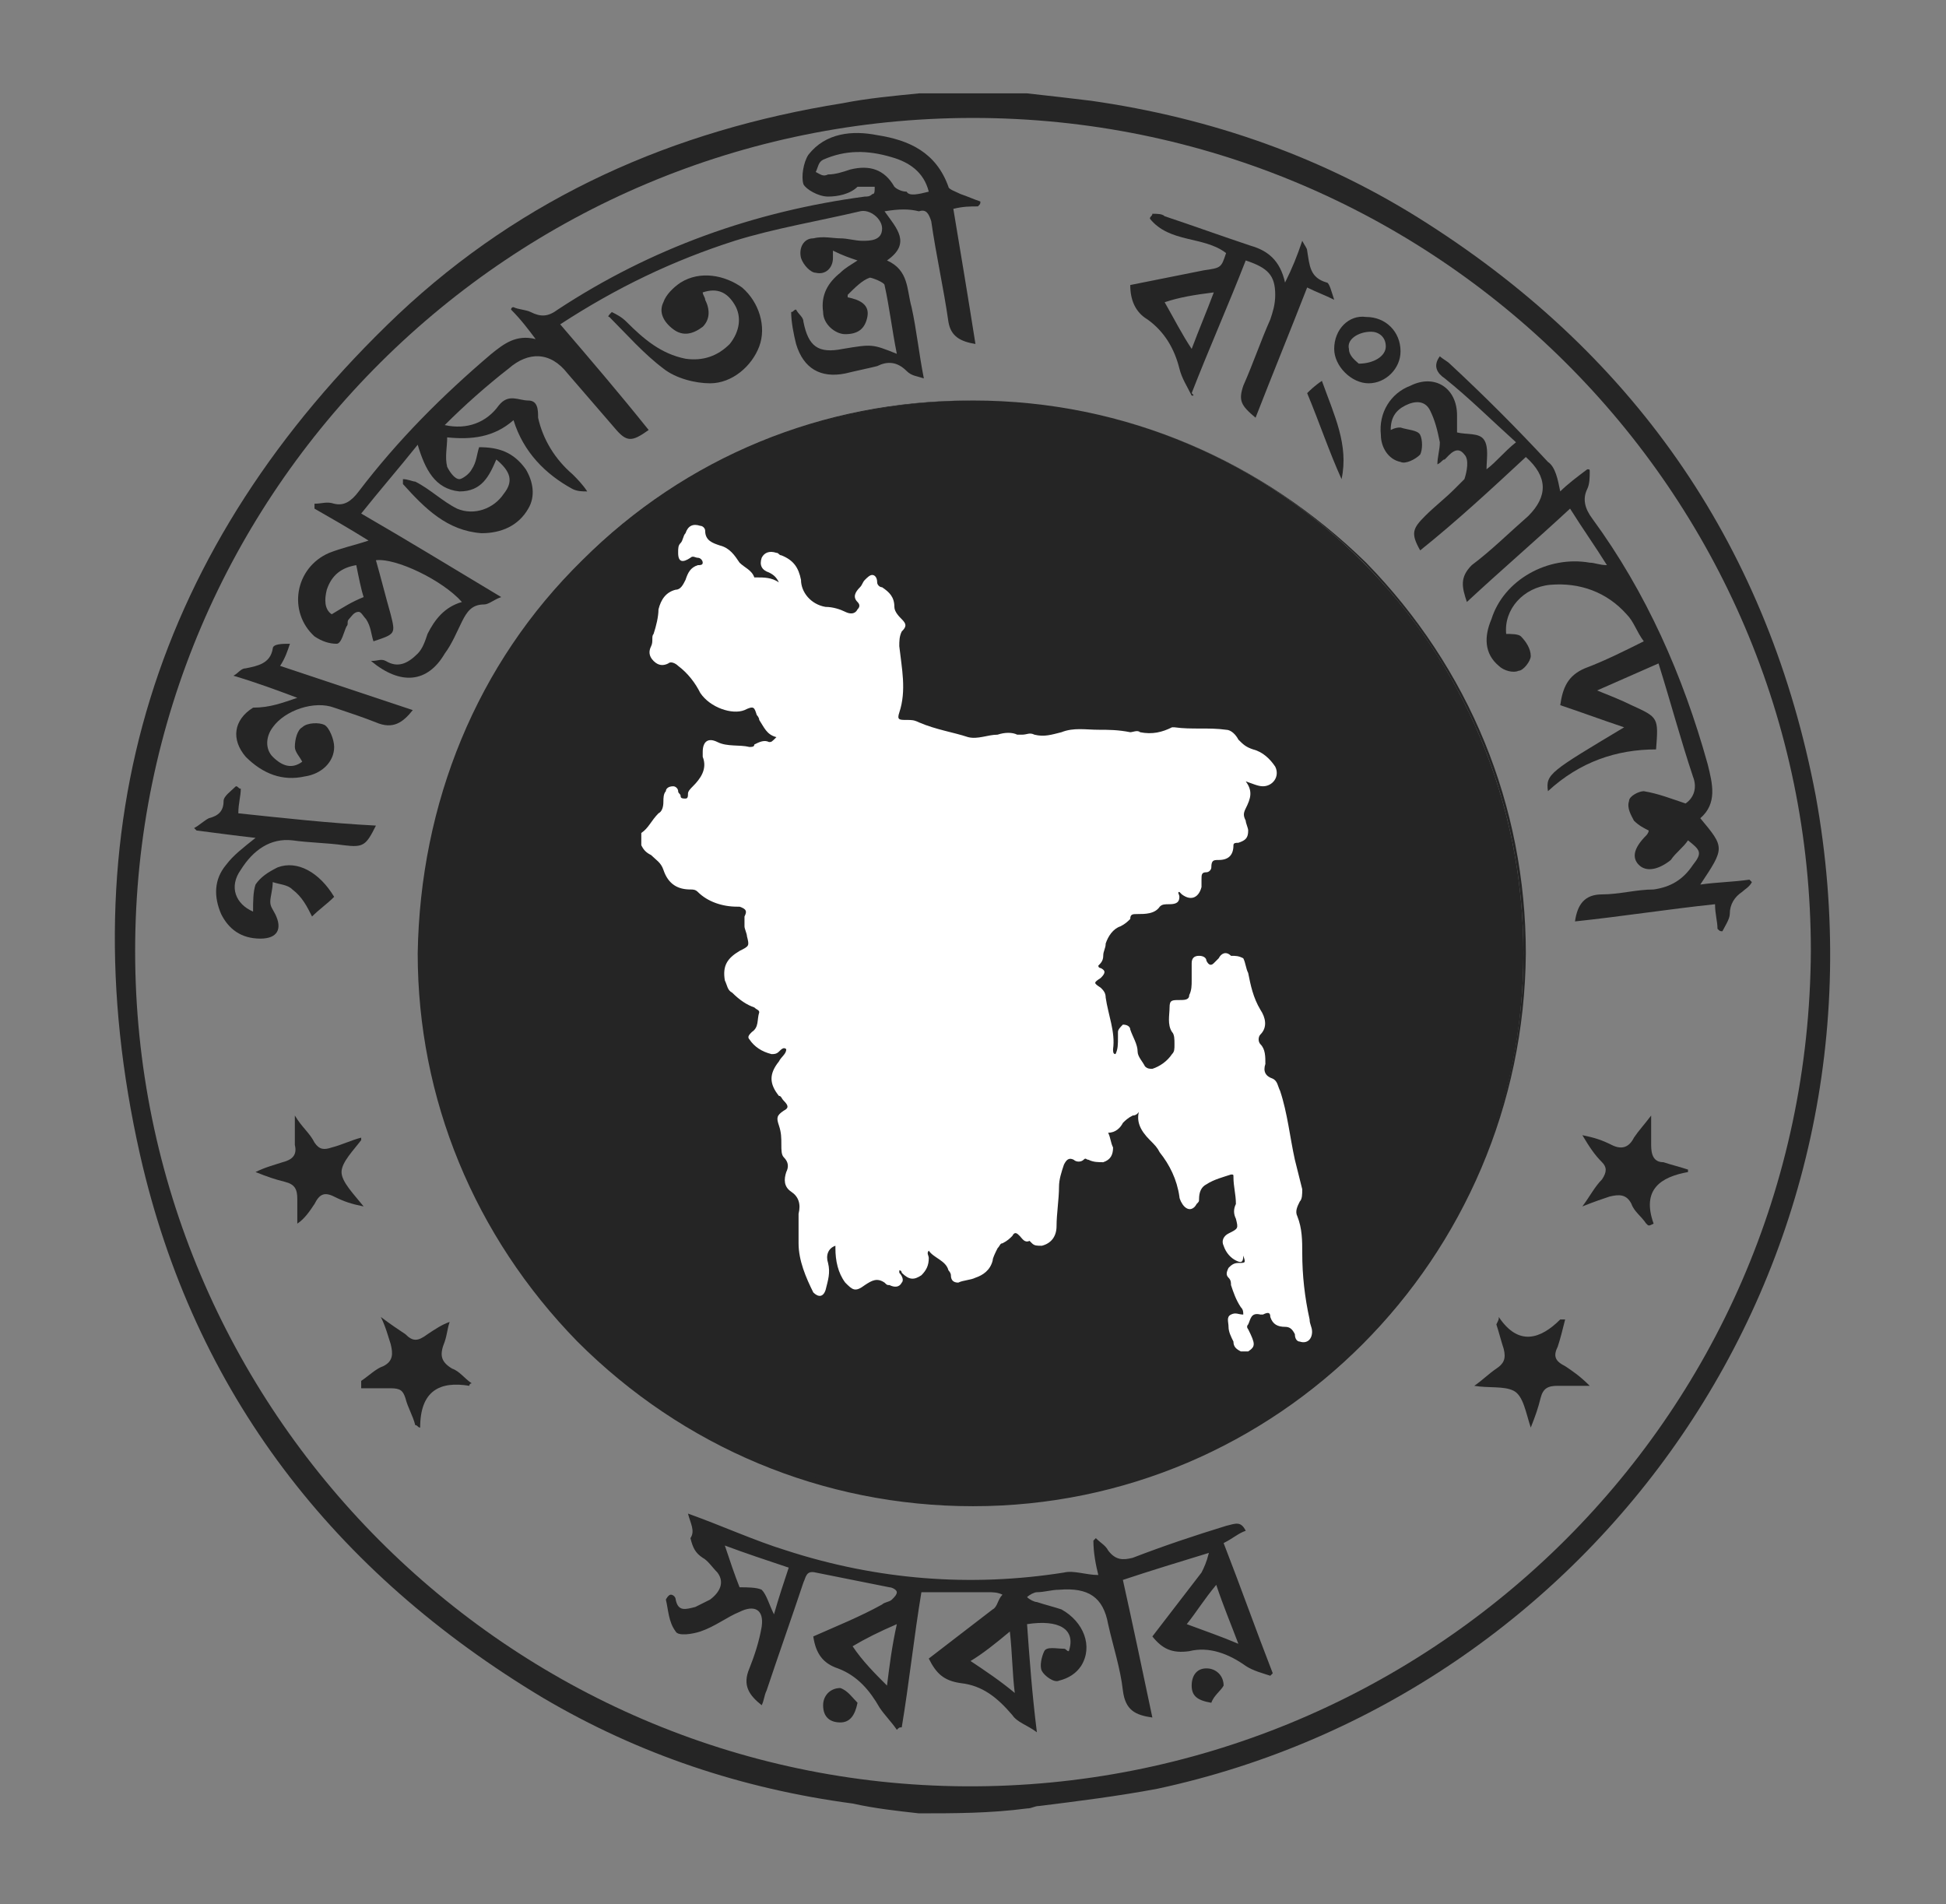 <?xml version="1.0" encoding="utf-8"?>
<!-- Generator: Adobe Illustrator 24.3.0, SVG Export Plug-In . SVG Version: 6.00 Build 0)  -->
<svg version="1.1" id="Layer_1" xmlns="http://www.w3.org/2000/svg" xmlns:xlink="http://www.w3.org/1999/xlink" x="0px" y="0px"
	 viewBox="0 0 79.2 77.5" style="enable-background:new 0 0 79.2 77.5;" xml:space="preserve">
<rect x="0" y="0" width="79.2" height="77.5" fill="#808080" stroke="none"/>
<style type="text/css">
	.st0{fill-rule:evenodd;clip-rule:evenodd;fill:#252525;}
	.st1{fill:#252525;}
	.st2{fill:#FFFFFF;}
</style>
<g>
	<path class="st0" d="M39.6,4.8C20.8,4.8,5.5,20,5.5,38.7s15.2,33.9,33.8,34c18.6,0.1,34.3-14.8,34.4-34C73.7,20,58.4,4.8,39.6,4.8z
		 M37.4,73.8c-0.9-0.1-1.8-0.2-2.7-0.4c-4.5-0.6-8.7-2-12.6-4.3C13.6,64,7.9,56.7,5.7,47c-3-13.3,0.6-24.8,10.5-34.2
		C21.3,8,27.4,5.3,34.3,4.2c1-0.2,2.1-0.3,3.1-0.4c1.5,0,3,0,4.4,0c0.9,0.1,1.8,0.2,2.6,0.3c4.9,0.7,9.5,2.3,13.7,5
		c8.6,5.5,13.9,13.3,15.8,23.3c3.5,19.3-9.1,36.6-26.8,40.4c-1.6,0.3-3.2,0.5-4.8,0.7c-0.2,0-0.3,0.1-0.5,0.1
		C40.3,73.8,38.8,73.8,37.4,73.8z"/>
	<path class="st0" d="M17.1,38.7c0.1-12.6,10.1-22.4,22.5-22.4C52.1,16.3,62,26.4,62,38.8c0,12.5-10.1,22.5-22.4,22.4
		C27.2,61.2,17.1,51,17.1,38.7z"/>
	<g>
		<path class="st1" d="M39.6,61.3L39.6,61.3c-6.1,0-11.8-2.4-16.1-6.7c-4.2-4.3-6.5-9.9-6.5-15.8l0,0c0.1-6.1,2.4-11.8,6.7-16
			c4.2-4.2,9.8-6.5,15.8-6.5c0,0,0,0,0.1,0c6.1,0,11.7,2.4,16,6.6c4.2,4.3,6.5,9.9,6.5,15.9C62,51.2,52,61.3,39.6,61.3z M17.2,38.7
			L17.2,38.7c0,5.9,2.3,11.5,6.5,15.7c4.2,4.3,9.9,6.7,15.9,6.7h0.1C52,61.1,62,51.1,62,38.8c0-6-2.3-11.6-6.5-15.9
			c-4.2-4.2-9.8-6.6-15.9-6.6c0,0,0,0-0.1,0C27.1,16.4,17.3,26.2,17.2,38.7L17.2,38.7z"/>
	</g>
	<path class="st0" d="M14.8,24.3c-0.1-0.3-0.2-0.8-0.3-1.3c-0.6,0.1-1,0.4-1.2,1c-0.1,0.4-0.1,0.8,0.2,1
		C14,24.7,14.3,24.5,14.8,24.3z M37.8,7.8C37.6,7,37,6.6,36.3,6.4c-1-0.3-1.9-0.3-2.8,0.1c-0.2,0.1-0.2,0.3-0.3,0.5
		c0.2,0.1,0.3,0.2,0.5,0.1c0.3,0,0.6-0.1,0.9-0.2c0.8-0.2,1.4,0,1.8,0.7c0.1,0.1,0.3,0.2,0.5,0.2C37,8,37.4,7.9,37.8,7.8z
		 M34.5,12.1c0.5,0.1,0.9,0.3,0.8,0.8c-0.1,0.5-0.4,0.7-0.9,0.7c-0.4,0-0.9-0.4-0.9-0.9c-0.1-0.7,0.2-1.2,0.7-1.6
		c0.2-0.2,0.4-0.3,0.7-0.5c-0.3-0.1-0.6-0.2-1-0.4c0,0.1,0,0.2,0,0.3c0,0.4-0.3,0.7-0.7,0.6c-0.2,0-0.5-0.3-0.6-0.6
		c-0.1-0.4,0.1-0.8,0.5-0.8c0.4-0.1,0.8,0,1.1,0s0.6,0.1,0.9,0.1c0.3,0,0.8,0,0.8-0.5c0-0.4-0.5-0.8-0.9-0.7
		c-1.7,0.4-3.5,0.7-5.1,1.2c-2.5,0.8-4.8,1.9-7.1,3.4c1.2,1.4,2.4,2.8,3.6,4.3C25.7,18,25.5,18,25,17.4c-0.6-0.7-1.3-1.5-1.9-2.2
		c-0.7-0.9-1.6-0.9-2.4-0.2c-0.9,0.7-1.8,1.5-2.6,2.3c0.9,0.2,1.7-0.1,2.2-0.8c0.4-0.5,0.8-0.2,1.2-0.2c0.4,0,0.4,0.4,0.4,0.7
		c0.2,0.9,0.7,1.7,1.4,2.3c0.2,0.2,0.4,0.4,0.6,0.7c-0.2,0-0.4,0-0.6-0.1c-1.1-0.6-2-1.5-2.4-2.8c-0.8,0.7-1.7,0.8-2.7,0.7
		c0,0.4-0.1,0.8,0,1.2c0.1,0.2,0.3,0.5,0.5,0.5c0.1,0,0.4-0.2,0.5-0.4c0.2-0.3,0.2-0.6,0.3-0.9c0.8,0,1.4,0.2,1.9,0.9
		c0.3,0.5,0.4,1.1,0.1,1.6c-0.4,0.7-1.1,1-1.9,1c-1.4-0.1-2.3-1-3.2-2c0-0.1,0-0.1,0-0.2c0.2,0,0.4,0.1,0.5,0.1
		c0.6,0.3,1.1,0.8,1.7,1.1c0.7,0.3,1.5,0,1.9-0.6c0.4-0.5,0.3-0.9-0.3-1.4c-0.3,0.7-0.6,1.3-1.5,1.3c-1-0.1-1.4-0.9-1.7-1.9
		c-0.8,1-1.5,1.8-2.3,2.8c1.9,1.1,3.7,2.2,5.7,3.4c-0.3,0.1-0.5,0.3-0.7,0.3c-0.5,0-0.7,0.3-0.9,0.7c-0.2,0.4-0.4,0.9-0.7,1.3
		c-0.7,1.2-1.8,1.3-3,0.3c0.3,0,0.4-0.1,0.6,0c0.5,0.3,0.9,0.1,1.3-0.3c0.2-0.2,0.3-0.5,0.4-0.8c0.3-0.6,0.7-1.1,1.4-1.3
		c-0.8-0.9-2.7-1.8-3.5-1.7c0.2,0.7,0.4,1.5,0.6,2.2c0.2,0.8,0.2,0.8-0.7,1.1c-0.1-0.3-0.1-0.6-0.3-0.9c-0.1-0.1-0.2-0.3-0.3-0.3
		c-0.2,0-0.3,0.2-0.4,0.3c-0.1,0.1,0,0.2-0.1,0.3c-0.1,0.2-0.2,0.7-0.4,0.7c-0.3,0-0.6-0.1-0.9-0.3c-1.1-1-0.8-2.8,0.6-3.4
		c0.5-0.2,1-0.3,1.6-0.5c-0.8-0.5-1.5-0.9-2.2-1.3c0-0.1,0-0.1,0-0.2c0.3,0,0.5-0.1,0.8,0c0.4,0.1,0.7-0.1,1-0.5
		c1.6-2.1,3.4-3.9,5.4-5.6c0.5-0.4,1-0.8,1.8-0.6c-0.3-0.4-0.6-0.8-1-1.2c0,0,0-0.1,0.1-0.1c0.2,0.1,0.5,0.1,0.7,0.2
		c0.4,0.2,0.7,0.2,1.1-0.1c3.8-2.5,8-4,12.5-4.6c0.1,0,0.2,0,0.3-0.1c0.1,0,0.1-0.1,0.1-0.3c-0.2,0-0.5,0-0.7,0
		C34.6,7.9,34.1,8,33.7,8c-0.4,0-0.9-0.3-1-0.5c-0.1-0.3,0-0.9,0.2-1.2c0.7-0.9,1.8-1,2.8-0.8c1.3,0.2,2.4,0.7,2.9,2.1
		c0,0.1,0.3,0.2,0.5,0.3c0.3,0.1,0.5,0.2,0.8,0.3c0,0.1,0,0.1-0.1,0.2c-0.3,0-0.6,0-1,0.1c0.3,1.8,0.6,3.6,0.9,5.5
		c-0.6-0.1-1-0.3-1.1-0.9c-0.2-1.4-0.5-2.7-0.7-4.1c-0.1-0.3-0.2-0.5-0.5-0.4c-0.4-0.1-0.8-0.1-1.4,0c0.5,0.7,1.1,1.3,0.1,2
		c0.9,0.4,0.8,1.2,1,1.9c0.2,0.9,0.3,1.9,0.5,2.9c-0.3-0.1-0.5-0.1-0.7-0.3c-0.4-0.4-0.8-0.4-1.2-0.2c-0.4,0.1-0.9,0.2-1.3,0.3
		c-1,0.2-1.7-0.2-2-1.2c-0.1-0.4-0.2-0.9-0.2-1.3c0.1,0,0.1-0.1,0.2-0.1c0.1,0.2,0.3,0.3,0.3,0.5c0.2,1,0.6,1.3,1.6,1.1
		c1.2-0.2,1.2-0.2,2.2,0.2c-0.2-1-0.3-1.9-0.5-2.8c0-0.1-0.5-0.3-0.6-0.3c-0.3,0.1-0.6,0.4-0.9,0.7C34.5,12,34.5,12.1,34.5,12.1z"/>
	<path class="st0" d="M50.4,66.9c-0.3-0.8-0.6-1.5-0.9-2.4c-0.5,0.6-0.8,1.1-1.2,1.6C49.1,66.4,49.7,66.6,50.4,66.9z M41.3,68.9
		c-0.1-0.8-0.1-1.6-0.2-2.5c-0.6,0.5-1.1,0.9-1.6,1.2C40.1,68,40.7,68.4,41.3,68.9z M36.1,68.6c0.1-0.8,0.2-1.6,0.4-2.5
		c-0.7,0.3-1.3,0.6-1.8,0.9C35.1,67.6,35.6,68.1,36.1,68.6z M32.1,63.8c-0.9-0.3-1.8-0.6-2.6-0.9c0.2,0.6,0.4,1.2,0.6,1.7
		c0.3,0,0.7,0,0.9,0.1c0.2,0.2,0.3,0.6,0.5,1C31.7,65,31.9,64.4,32.1,63.8z M28,61.6c1.4,0.5,2.7,1.1,4,1.5
		c3.7,1.2,7.5,1.5,11.3,0.9c0.4-0.1,0.9,0.1,1.4,0.1c-0.1-0.4-0.2-0.9-0.2-1.4l0.1-0.1c0.2,0.2,0.4,0.3,0.5,0.5
		c0.3,0.4,0.6,0.4,1,0.3c1.3-0.5,2.5-0.9,3.8-1.3c0.4-0.1,0.6-0.2,0.8,0.2c-0.3,0.1-0.5,0.3-0.9,0.5c0.7,1.8,1.3,3.5,2,5.3l-0.1,0.1
		c-0.3-0.1-0.7-0.2-1-0.4c-0.7-0.5-1.5-0.8-2.3-0.6c-0.7,0.1-1.1-0.1-1.5-0.6c0.7-0.9,1.3-1.7,2-2.6c0.1-0.2,0.2-0.4,0.3-0.8
		c-1.3,0.4-2.3,0.7-3.5,1.1c0.4,1.8,0.8,3.7,1.2,5.6c-0.7-0.1-1.1-0.3-1.2-1.1c-0.1-0.9-0.4-1.8-0.6-2.7c-0.2-1.1-0.8-1.5-2-1.4
		c-0.3,0-0.6,0.1-0.9,0.1c-0.1,0-0.3,0.1-0.4,0.2c0.1,0.1,0.3,0.2,0.4,0.2c0.3,0.1,0.7,0.2,1,0.3c0.9,0.5,1.3,1.5,0.8,2.3
		c-0.2,0.3-0.5,0.5-0.9,0.6c-0.2,0.1-0.6-0.2-0.7-0.4c-0.1-0.2,0-0.6,0.1-0.8c0.1-0.2,0.5-0.1,0.8-0.1c0.1,0,0.1,0.1,0.2,0.1
		c0.3-0.9-0.4-1.3-1.7-1.1c0.1,1.4,0.2,2.8,0.4,4.4c-0.4-0.3-0.8-0.4-1-0.7c-0.6-0.7-1.2-1.2-2.1-1.3c-0.7-0.1-1-0.4-1.3-1
		c0.9-0.7,1.7-1.3,2.6-2c0.2-0.1,0.2-0.4,0.4-0.6c-0.2-0.1-0.4-0.1-0.6-0.1c-0.9,0-1.8,0-2.7,0c-0.3,1.8-0.5,3.7-0.8,5.5
		c-0.1,0-0.1,0-0.2,0.1c-0.2-0.3-0.5-0.6-0.7-0.9c-0.4-0.7-0.9-1.3-1.7-1.6c-0.6-0.2-0.9-0.6-1-1.3c0.9-0.4,1.9-0.8,2.8-1.3
		c0.1-0.1,0.3-0.1,0.4-0.2c0.1-0.1,0.2-0.2,0.2-0.3c0-0.1-0.2-0.2-0.3-0.2c-1-0.2-2-0.4-3-0.6c-0.4-0.1-0.4,0.2-0.5,0.4
		c-0.5,1.5-1,2.9-1.5,4.4c-0.1,0.2-0.1,0.4-0.2,0.6c-0.5-0.4-0.8-0.8-0.5-1.5c0.2-0.5,0.4-1.1,0.5-1.7c0.1-0.7-0.3-0.9-0.9-0.6
		c-0.5,0.2-1,0.6-1.6,0.8c-0.3,0.1-0.9,0.2-1,0c-0.3-0.4-0.3-0.9-0.4-1.3c0,0,0.1-0.2,0.2-0.2s0.2,0.1,0.2,0.2
		c0.1,0.5,0.4,0.4,0.8,0.3c0.2-0.1,0.4-0.2,0.6-0.3c0.4-0.3,0.6-0.7,0.3-1.1c-0.2-0.2-0.4-0.5-0.6-0.6c-0.3-0.2-0.4-0.4-0.5-0.8
		C28.3,62.3,28.1,62,28,61.6z"/>
	<path class="st0" d="M63.5,20c0.3-0.3,0.7-0.6,1.1-0.9c0.1,0,0.1,0,0.1,0.1c0,0.2,0,0.5-0.1,0.7c-0.2,0.4-0.1,0.8,0.2,1.2
		c2.2,3,3.7,6.4,4.7,10c0.2,0.8,0.4,1.6-0.3,2.2c1,1.2,1,1.2,0,2.7c0.7-0.1,1.3-0.1,2-0.2l0.1,0.1c-0.1,0.2-0.3,0.3-0.4,0.4
		c-0.3,0.2-0.5,0.5-0.5,0.9c0,0.2-0.2,0.5-0.3,0.7c-0.1,0-0.1,0-0.2-0.1c0-0.3-0.1-0.6-0.1-1c-1.9,0.2-3.8,0.5-5.7,0.7
		c0.1-0.7,0.4-1.1,1.1-1.1s1.4-0.2,2.1-0.2c0.7-0.1,1.2-0.4,1.6-1c0.4-0.5,0.3-0.6-0.2-1c-0.2,0.3-0.5,0.5-0.7,0.8
		c-0.5,0.4-1,0.5-1.3,0.2S66.5,34.5,67,34c0,0,0.1-0.1,0.1-0.2c-0.2-0.1-0.4-0.2-0.6-0.4c-0.1-0.2-0.3-0.5-0.2-0.8
		c0-0.2,0.4-0.4,0.6-0.4c0.6,0.1,1.1,0.3,1.7,0.5c0.3-0.2,0.5-0.6,0.3-1.1c-0.5-1.5-0.9-3-1.4-4.6c-0.9,0.4-1.6,0.7-2.5,1.1
		c0.5,0.2,1,0.4,1.4,0.6c1.1,0.5,1.1,0.5,1,1.8c-1.6,0-3.1,0.5-4.4,1.7c-0.1-0.7,0.1-0.8,3.1-2.6c-0.9-0.3-1.7-0.6-2.6-0.9
		c0.1-0.7,0.3-1.2,1-1.5c0.8-0.3,1.6-0.7,2.4-1.1c-0.3-0.4-0.4-0.8-0.7-1.1c-0.8-0.9-1.9-1.3-3.1-1.2c-1.1,0.1-1.9,1-1.8,2
		c0.2,0,0.5,0,0.6,0.1c0.2,0.2,0.4,0.5,0.4,0.8c0,0.2-0.3,0.6-0.5,0.6c-0.2,0.1-0.6,0-0.8-0.2c-0.6-0.5-0.6-1.2-0.3-1.9
		c0.5-1.6,2.3-2.6,4-2.3c0.2,0,0.4,0.1,0.7,0.1c-0.5-0.8-1-1.5-1.5-2.3c-1.4,1.3-2.8,2.5-4.2,3.8c-0.2-0.6-0.3-1,0.2-1.5
		c0.8-0.6,1.5-1.3,2.3-2c0.8-0.8,0.8-1.6-0.1-2.4c-1.4,1.3-2.8,2.6-4.3,3.8c-0.4-0.7-0.3-0.9,0.2-1.4c0.4-0.4,0.8-0.7,1.2-1.1
		c0.1-0.1,0.3-0.3,0.4-0.4c0.1-0.3,0.2-0.8,0-1c-0.3-0.4-0.6,0-0.8,0.2c-0.1,0-0.1,0.1-0.3,0.2c0-0.3,0.1-0.6,0.1-0.9
		c-0.1-0.5-0.2-0.9-0.4-1.3s-0.6-0.4-1-0.2c-0.4,0.2-0.6,0.5-0.6,1c0.2-0.1,0.3-0.1,0.4-0.1c0.3,0.1,0.7,0.1,0.8,0.3
		c0.1,0.2,0.1,0.6,0,0.8c-0.2,0.2-0.6,0.4-0.8,0.3c-0.5-0.1-0.8-0.6-0.8-1.1c-0.1-0.9,0.4-1.7,1.2-2c1-0.5,1.9,0.1,1.9,1.2
		c0,0.2,0,0.5,0,0.7c0.4,0.1,0.9,0,1.1,0.3c0.2,0.3,0.1,0.8,0.1,1.2c0.4-0.3,0.7-0.7,1.2-1.1c-1-0.9-1.9-1.8-2.9-2.6
		c-0.3-0.2-0.5-0.5-0.2-0.9c0.1,0.1,0.3,0.2,0.4,0.3c1.4,1.3,2.7,2.6,4,4C63.3,19,63.4,19.5,63.5,20z"/>
	<path class="st0" d="M47.4,12.3c0.4,0.7,0.7,1.3,1.1,1.9c0.3-0.8,0.6-1.5,0.9-2.3C48.6,12,48,12.1,47.4,12.3z M48.5,16.1
		c-0.2-0.4-0.4-0.7-0.5-1.1c-0.2-0.8-0.6-1.5-1.3-2c-0.5-0.3-0.7-0.8-0.7-1.4c1-0.2,2-0.4,3-0.6c0.7-0.1,0.7-0.1,0.9-0.7
		c-0.9-0.7-2.3-0.4-3.1-1.4c0-0.1,0.1-0.1,0.1-0.2c0.2,0,0.4,0,0.5,0.1c1.2,0.4,2.3,0.8,3.5,1.2c0.7,0.2,1.2,0.6,1.4,1.5
		c0.3-0.6,0.5-1.1,0.7-1.7c0.1,0.2,0.2,0.3,0.2,0.4c0.1,0.6,0.1,1.1,0.8,1.3c0.1,0,0.2,0.4,0.3,0.7c-0.4-0.2-0.7-0.3-1.1-0.5
		c-0.7,1.8-1.4,3.5-2.1,5.3c-0.6-0.5-0.7-0.7-0.5-1.3c0.4-0.9,0.7-1.8,1.1-2.7c0.1-0.3,0.2-0.6,0.2-1c0-0.8-0.3-1.1-1.2-1.4
		c-0.7,1.8-1.5,3.6-2.2,5.4C48.6,16.1,48.6,16.1,48.5,16.1z"/>
	<path class="st0" d="M13.6,36.5c-0.3,0.3-0.6,0.5-0.9,0.8c-0.2-0.4-0.4-0.8-0.8-1.1c-0.2-0.2-0.5-0.2-0.8-0.3
		c0,0.3-0.1,0.6-0.1,0.8s0.1,0.3,0.2,0.5c0.3,0.6,0.1,1-0.6,1c-0.8,0-1.3-0.4-1.6-1c-0.3-0.7-0.3-1.4,0.2-2c0.3-0.4,0.7-0.7,1.2-1.1
		C9.5,34,8.8,33.9,8,33.8l-0.1-0.1c0.2-0.1,0.4-0.3,0.6-0.4c0.4-0.1,0.6-0.3,0.6-0.7c0-0.2,0.3-0.4,0.5-0.6c0.1,0,0.1,0.1,0.2,0.1
		c0,0.3-0.1,0.6-0.1,1c1.9,0.2,3.7,0.4,5.6,0.5c-0.4,0.8-0.5,0.9-1.3,0.8c-0.7-0.1-1.4-0.1-2.1-0.2c-0.9-0.1-1.6,0.4-2.1,1.2
		c-0.5,0.7-0.2,1.4,0.5,1.7c0-0.4,0-0.8,0.1-1.1c0.2-0.3,0.5-0.5,0.9-0.7C12.1,35,13,35.5,13.6,36.5z"/>
	<path class="st0" d="M12.1,28.4c-0.8-0.3-1.6-0.6-2.6-0.9c0.2-0.1,0.3-0.3,0.5-0.3c0.5-0.1,1-0.2,1.1-0.8c0-0.2,0.4-0.2,0.7-0.2
		c-0.1,0.3-0.2,0.6-0.4,0.9c1.8,0.6,3.6,1.2,5.4,1.8c-0.4,0.5-0.8,0.8-1.5,0.5c-0.5-0.2-1.1-0.4-1.7-0.6c-0.8-0.3-2,0.1-2.5,0.8
		c-0.3,0.4-0.3,0.9,0,1.2c0.4,0.4,0.8,0.5,1.2,0.2c-0.1-0.2-0.3-0.4-0.3-0.6c0-0.3,0.1-0.7,0.3-0.8c0.2-0.2,0.7-0.2,0.9-0.1
		s0.4,0.6,0.4,0.9c0,0.6-0.5,1.1-1.2,1.2c-0.9,0.2-1.7-0.1-2.4-0.8c-0.6-0.7-0.5-1.5,0.3-2C11,28.8,11.5,28.6,12.1,28.4z"/>
	<path class="st0" d="M24.9,12.7c0.2,0.1,0.4,0.2,0.6,0.4c0.7,0.7,1.4,1.3,2.4,1.5c0.7,0.1,1.3-0.1,1.8-0.6c0.4-0.5,0.5-1.1,0.2-1.6
		s-0.7-0.7-1.3-0.5c0,0.1,0.1,0.2,0.1,0.3c0.2,0.4,0.2,0.8-0.1,1.1c-0.4,0.3-0.8,0.4-1.2,0.1c-0.4-0.3-0.6-0.7-0.4-1.1
		c0.1-0.3,0.4-0.6,0.7-0.8c0.8-0.5,1.8-0.3,2.5,0.2c0.7,0.6,1,1.6,0.7,2.4c-0.3,0.8-1.1,1.5-2,1.5c-0.6,0-1.4-0.2-1.9-0.6
		c-0.8-0.6-1.5-1.4-2.2-2.1C24.7,12.9,24.8,12.8,24.9,12.7z"/>
	<path class="st0" d="M61,53.6c0.8,1.2,1.7,0.9,2.5,0.1c0,0,0.1,0,0.2,0c-0.1,0.4-0.2,0.8-0.3,1.1c-0.2,0.4-0.1,0.6,0.3,0.8
		c0.3,0.2,0.6,0.4,1,0.8c-0.6,0-0.9,0-1.3,0c-0.4,0-0.6,0.1-0.7,0.5c-0.1,0.4-0.2,0.7-0.4,1.2c-0.2-0.6-0.3-1.3-0.7-1.5
		s-1-0.1-1.6-0.2c0.3-0.2,0.6-0.5,0.9-0.7c0.3-0.2,0.4-0.4,0.3-0.8c-0.1-0.3-0.2-0.7-0.3-1C61,53.7,61,53.7,61,53.6z"/>
	<path class="st0" d="M14.7,56.2c0.3-0.2,0.6-0.5,0.9-0.6c0.4-0.2,0.4-0.5,0.3-0.9c-0.1-0.3-0.2-0.7-0.4-1.1c0.4,0.3,0.7,0.5,1,0.7
		c0.3,0.3,0.5,0.3,0.9,0c0.3-0.2,0.6-0.4,0.9-0.5c-0.1,0.3-0.1,0.5-0.2,0.8c-0.2,0.5-0.2,0.8,0.3,1.1c0.3,0.1,0.5,0.4,0.8,0.6
		c-0.1,0-0.1,0.1-0.1,0.1c-1.2-0.2-2,0.2-2,1.7C17,58.1,17,58,16.9,58c-0.1-0.4-0.3-0.7-0.4-1.1c-0.1-0.3-0.2-0.4-0.6-0.4
		s-0.8,0-1.2,0C14.7,56.3,14.7,56.3,14.7,56.2z"/>
	<path class="st0" d="M67,49.8c-0.2-0.3-0.5-0.5-0.6-0.8c-0.2-0.4-0.5-0.4-0.9-0.3c-0.3,0.1-0.6,0.2-1.1,0.4
		c0.3-0.4,0.5-0.8,0.8-1.1c0.2-0.3,0.2-0.5,0-0.7c-0.3-0.3-0.5-0.6-0.8-1.1c0.5,0.1,0.8,0.2,1.2,0.4c0.4,0.2,0.7,0.1,0.9-0.3
		c0.2-0.3,0.4-0.5,0.7-0.9c0,0.5,0,0.8,0,1.2s0.1,0.7,0.5,0.7c0.3,0.1,0.7,0.2,1,0.3c0,0.1,0,0.1,0,0.1c-1.1,0.2-1.9,0.7-1.4,2.1
		C67.1,49.9,67.1,49.9,67,49.8z"/>
	<path class="st0" d="M10.4,47.7c0.4-0.2,0.8-0.3,1.1-0.4c0.4-0.1,0.6-0.3,0.5-0.7c0-0.3,0-0.7,0-1.2c0.3,0.5,0.6,0.7,0.8,1.1
		c0.2,0.3,0.4,0.3,0.7,0.2c0.4-0.1,0.8-0.3,1.2-0.4c0,0.1,0,0.1,0,0.1c-0.3,0.4-0.8,0.9-0.8,1.3c0,0.4,0.5,0.9,0.9,1.4
		c-0.5-0.1-0.8-0.2-1.2-0.4S13,48.6,12.8,49c-0.2,0.3-0.4,0.6-0.7,0.8c0-0.3,0-0.7,0-1c0-0.4-0.1-0.6-0.5-0.7
		C11.2,48,10.9,47.9,10.4,47.7z"/>
	<path class="st0" d="M55.3,14.8c0.6,0,1.1-0.3,1.1-0.7s-0.3-0.6-0.6-0.6c-0.5,0-1,0.3-0.9,0.7C54.9,14.5,55.2,14.7,55.3,14.8z
		 M55.6,12.9c0.8,0,1.4,0.6,1.4,1.4c0,0.7-0.6,1.3-1.3,1.3s-1.4-0.7-1.4-1.4C54.3,13.4,54.9,12.8,55.6,12.9z"/>
	<path class="st0" d="M53.8,15.5c0.5,1.4,1.1,2.6,0.8,4c-0.5-1.1-0.9-2.3-1.4-3.5C53.3,15.9,53.5,15.7,53.8,15.5z"/>
	<path class="st0" d="M49.3,69.3c-0.6-0.1-0.8-0.3-0.8-0.7c0-0.4,0.2-0.7,0.6-0.7c0.4,0,0.7,0.3,0.7,0.7
		C49.7,68.8,49.4,69,49.3,69.3z"/>
	<path class="st0" d="M34.9,69.3c-0.1,0.5-0.3,0.8-0.7,0.8s-0.7-0.2-0.7-0.7c0-0.4,0.3-0.7,0.7-0.7C34.5,68.8,34.7,69.1,34.9,69.3z"
		/>
	<path class="st2" d="M50.8,55c-0.1,0-0.2,0-0.3,0c-0.2-0.1-0.3-0.2-0.3-0.4C50.1,54.4,50,54.2,50,54s-0.1-0.4,0.1-0.5
		c0.2-0.1,0.3,0,0.5,0c0-0.1,0-0.2-0.1-0.3c-0.2-0.3-0.3-0.6-0.4-0.9c0-0.1,0-0.2-0.1-0.3s-0.1-0.2,0-0.4c0.1-0.1,0.2-0.2,0.4-0.2
		c0.3,0,0.3,0,0.2-0.3c0,0.3-0.1,0.3-0.3,0.2s-0.4-0.3-0.5-0.6c-0.1-0.2,0-0.4,0.2-0.5c0.4-0.2,0.4-0.2,0.3-0.6
		c-0.1-0.2-0.1-0.4,0-0.6c0-0.4-0.1-0.7-0.1-1.1c0-0.1,0-0.1-0.1-0.1c-0.3,0.1-0.7,0.2-1,0.4c-0.2,0.1-0.3,0.3-0.3,0.6
		c0,0.1,0,0.1-0.1,0.2c-0.1,0.2-0.3,0.3-0.5,0.1C48.1,49,48,48.8,48,48.7c-0.1-0.7-0.4-1.3-0.8-1.8c-0.1-0.2-0.2-0.3-0.4-0.5
		c-0.4-0.4-0.6-0.8-0.4-1.3c0,0.1-0.1,0.3-0.3,0.3c-0.2,0.1-0.3,0.2-0.4,0.3c-0.1,0.2-0.3,0.4-0.6,0.4c0.1,0.2,0.1,0.4,0.2,0.6
		c0,0.3-0.1,0.5-0.4,0.6c-0.2,0-0.4,0-0.6-0.1c-0.1,0-0.1-0.1-0.2,0c-0.1,0.1-0.3,0.1-0.4,0c-0.2-0.1-0.3,0-0.4,0.2
		c-0.1,0.3-0.2,0.6-0.2,0.9c0,0.5-0.1,1.1-0.1,1.6c0,0.4-0.2,0.7-0.6,0.8c-0.2,0-0.3,0-0.4-0.1l-0.1-0.1c-0.2,0.1-0.3-0.1-0.4-0.2
		c-0.1-0.1-0.2-0.2-0.3,0c-0.1,0.1-0.2,0.2-0.4,0.3c-0.1,0-0.1,0.1-0.2,0.2c-0.1,0.2-0.2,0.4-0.2,0.5c-0.1,0.4-0.4,0.6-0.7,0.7
		c-0.2,0.1-0.5,0.1-0.7,0.2c-0.2,0-0.3-0.1-0.3-0.3c0-0.1-0.1-0.2-0.1-0.2c-0.1-0.4-0.6-0.5-0.8-0.8c-0.1,0.1,0,0.2,0,0.3
		c0,0.3-0.1,0.5-0.3,0.7c-0.3,0.2-0.5,0.2-0.8-0.1c0,0,0-0.1-0.1-0.1v0.1c0.1,0.1,0.2,0.3,0.1,0.4c-0.1,0.2-0.3,0.2-0.5,0.1
		c-0.1,0-0.1,0-0.2-0.1c-0.3-0.2-0.5-0.1-0.8,0.1c-0.4,0.3-0.5,0.2-0.8-0.1c-0.3-0.4-0.4-0.9-0.4-1.4v-0.1l0,0
		c-0.3,0.1-0.4,0.4-0.3,0.7c0.1,0.4,0,0.7-0.1,1.1c-0.1,0.3-0.3,0.3-0.5,0.1l0,0c-0.3-0.6-0.6-1.3-0.6-2c0-0.2,0-0.5,0-0.7
		s0-0.3,0-0.5c0.1-0.4,0-0.7-0.3-0.9S31.9,48,32,47.7c0.1-0.2,0.1-0.4-0.1-0.6c-0.1-0.1-0.1-0.3-0.1-0.5c0-0.3,0-0.5-0.1-0.8
		s-0.1-0.4,0.2-0.6c0.2-0.1,0.2-0.2,0-0.4c-0.1-0.1-0.1-0.2-0.2-0.2c-0.4-0.5-0.4-0.9,0-1.4c0.1-0.2,0.3-0.3,0.3-0.5
		c-0.1-0.1-0.2,0-0.3,0.1c-0.1,0.1-0.2,0.1-0.3,0.1c-0.4-0.1-0.7-0.3-0.9-0.6c-0.1-0.1,0-0.2,0.1-0.3c0.3-0.2,0.2-0.5,0.3-0.8
		c0-0.1-0.1-0.1-0.2-0.2c-0.3-0.1-0.6-0.3-0.9-0.6c-0.2-0.1-0.2-0.3-0.3-0.5c-0.1-0.6,0.1-0.9,0.6-1.2c0.4-0.2,0.4-0.2,0.3-0.6
		c0-0.1-0.1-0.3-0.1-0.4c0-0.1,0-0.3,0-0.4c0.1-0.2,0.1-0.3-0.2-0.4H30c-0.6,0-1.2-0.2-1.6-0.6c-0.1-0.1-0.2-0.1-0.3-0.1
		c-0.5,0-0.9-0.2-1.1-0.8c-0.1-0.3-0.3-0.4-0.5-0.6c-0.2-0.1-0.3-0.2-0.4-0.4c0-0.2,0-0.3,0-0.5c0.3-0.2,0.4-0.5,0.7-0.8
		C27,33,27,32.7,27,32.6s0-0.3,0.1-0.4c0-0.1,0.1-0.2,0.3-0.2c0.1,0,0.2,0.1,0.2,0.2c0,0.1,0.1,0.1,0.1,0.2c0,0.1,0.1,0.1,0.2,0.1
		s0.1-0.1,0.1-0.2c0-0.1,0.1-0.2,0.2-0.3c0.3-0.3,0.6-0.7,0.4-1.2c0-0.1,0-0.1,0-0.2c0-0.4,0.2-0.6,0.6-0.4s0.9,0.1,1.3,0.2
		c0.1,0,0.2,0,0.2-0.1c0.2-0.1,0.4-0.2,0.6-0.1c0.1,0,0.1,0,0.3-0.2c-0.4-0.1-0.5-0.4-0.7-0.7c0-0.1-0.1-0.2-0.1-0.2
		c-0.1-0.3-0.1-0.4-0.5-0.2c-0.5,0.2-1.4-0.1-1.8-0.7c-0.2-0.4-0.5-0.8-0.9-1.1c-0.1-0.1-0.3-0.2-0.4-0.1c-0.2,0.1-0.4,0.1-0.6-0.1
		s-0.2-0.4-0.1-0.6s0-0.4,0.1-0.5c0.1-0.3,0.2-0.7,0.2-1c0.1-0.4,0.3-0.7,0.7-0.8c0.2,0,0.3-0.2,0.4-0.4c0.1-0.3,0.2-0.5,0.5-0.6
		c0.1,0,0.2,0,0.2-0.1s-0.1-0.2-0.2-0.2s-0.2-0.1-0.3,0c-0.3,0.2-0.5,0.2-0.5-0.2c0-0.2,0-0.3,0.1-0.4s0.1-0.3,0.2-0.4
		c0.1-0.3,0.3-0.4,0.6-0.3c0.1,0,0.2,0.1,0.2,0.2c0,0.4,0.3,0.5,0.6,0.6c0.4,0.1,0.6,0.4,0.8,0.7c0.2,0.2,0.5,0.3,0.6,0.6h0.1
		c0.3,0,0.6,0,0.9,0.2c-0.1-0.2-0.2-0.3-0.4-0.4C31,23.2,30.9,23,31,22.7c0.1-0.2,0.3-0.3,0.6-0.2c0.1,0,0.1,0.1,0.2,0.1
		c0.5,0.2,0.7,0.5,0.8,1c0,0.5,0.4,1,1,1.1c0.3,0,0.6,0.1,0.8,0.2s0.4,0.1,0.5-0.1c0.1-0.1,0.1-0.2,0-0.3c-0.2-0.2-0.1-0.4,0.1-0.6
		c0.1-0.1,0.1-0.2,0.2-0.3c0.1-0.1,0.2-0.2,0.3-0.2s0.2,0.1,0.2,0.3c0,0.1,0.1,0.2,0.2,0.2c0.3,0.2,0.5,0.4,0.5,0.8
		c0,0.2,0.2,0.4,0.3,0.5c0.2,0.2,0.2,0.3,0,0.5c-0.1,0.2-0.1,0.4-0.1,0.6c0.1,0.9,0.3,1.8,0,2.7c-0.1,0.3,0,0.3,0.3,0.3
		c0.2,0,0.3,0,0.5,0.1c0.7,0.3,1.4,0.4,2,0.6c0.4,0.1,0.8-0.1,1.2-0.1c0.3-0.1,0.6-0.1,0.8,0c0.1,0,0.2,0,0.2,0c0.2,0,0.3-0.1,0.5,0
		c0.4,0.1,0.7,0,1.1-0.1c0.5-0.2,1-0.1,1.5-0.1c0.4,0,0.8,0,1.3,0.1c0.1,0,0.3-0.1,0.4,0c0.5,0.1,0.9,0,1.3-0.2h0.1
		c0.7,0.1,1.4,0,2.1,0.1c0.2,0,0.4,0.2,0.5,0.4c0.2,0.2,0.3,0.3,0.6,0.4c0.4,0.1,0.7,0.4,0.9,0.7c0.2,0.4-0.1,0.8-0.5,0.8
		c-0.2,0-0.4-0.1-0.7-0.2c0.3,0.4,0.2,0.7,0,1.1c-0.1,0.2-0.1,0.3,0,0.5c0,0.1,0.1,0.3,0.1,0.4c0,0.3-0.1,0.4-0.4,0.5
		c-0.1,0-0.2,0-0.2,0.1c0,0.4-0.2,0.6-0.6,0.6c-0.2,0-0.3,0-0.3,0.3c0,0.1-0.1,0.2-0.2,0.2c-0.2,0-0.2,0.1-0.2,0.3
		c0,0.1,0,0.2,0,0.3c-0.1,0.4-0.4,0.6-0.8,0.3L48,36.3c-0.1,0,0,0.1,0,0.2c0,0.2-0.1,0.3-0.4,0.3c-0.2,0-0.3,0-0.4,0.1
		c-0.2,0.3-0.6,0.3-0.9,0.3c-0.2,0-0.3,0-0.3,0.2c-0.1,0.1-0.2,0.2-0.4,0.3c-0.3,0.1-0.5,0.4-0.6,0.7c0,0.2-0.1,0.3-0.1,0.5
		s-0.1,0.3-0.2,0.4c0,0.1,0.1,0.1,0.1,0.1c0.2,0.1,0.2,0.2,0,0.4c-0.3,0.2-0.3,0.2,0,0.4c0.1,0.1,0.2,0.2,0.2,0.4
		c0.1,0.7,0.4,1.4,0.3,2.1c0,0.1,0,0.2,0.1,0.2c0.1-0.2,0.1-0.4,0.1-0.7c0-0.1,0-0.1,0-0.2c0-0.1,0.1-0.2,0.2-0.3
		c0.2,0,0.3,0.1,0.3,0.2c0.1,0.3,0.3,0.6,0.3,0.9c0,0.2,0.2,0.4,0.3,0.6c0.1,0.1,0.2,0.1,0.3,0.1c0.3-0.1,0.6-0.3,0.8-0.6
		c0.1-0.1,0.1-0.2,0.1-0.4s0-0.4-0.1-0.5c-0.2-0.3-0.1-0.7-0.1-1s0.1-0.3,0.4-0.3c0.2,0,0.4,0,0.4-0.2c0.1-0.2,0.1-0.4,0.1-0.6
		c0-0.2,0-0.5,0-0.7s0.1-0.3,0.3-0.3s0.3,0.1,0.3,0.2c0.1,0.2,0.2,0.2,0.3,0.1c0.1-0.1,0.1-0.1,0.2-0.2c0.1-0.2,0.3-0.3,0.5-0.1l0,0
		c0.2,0,0.3,0,0.5,0.1c0.1,0.2,0.1,0.4,0.2,0.6c0.1,0.5,0.2,1,0.5,1.5c0.2,0.3,0.3,0.7,0,1c-0.1,0.1-0.1,0.3,0,0.4
		c0.2,0.2,0.2,0.5,0.2,0.8c-0.1,0.3,0,0.5,0.3,0.6c0.2,0.1,0.2,0.3,0.3,0.5c0.3,0.9,0.4,1.9,0.6,2.8c0.1,0.4,0.2,0.8,0.3,1.2
		c0,0.2,0,0.4-0.1,0.5c-0.1,0.2-0.2,0.4-0.1,0.6C53,50,53,50.5,53,51c0,0.9,0.1,1.8,0.3,2.7c0,0.2,0.1,0.3,0.1,0.5
		c0,0.3-0.2,0.5-0.5,0.4c-0.1,0-0.2-0.1-0.2-0.3c-0.1-0.2-0.2-0.3-0.4-0.3c-0.3,0-0.5-0.1-0.6-0.4c0-0.2-0.1-0.2-0.3-0.1h-0.1
		c-0.4-0.1-0.4,0.2-0.5,0.4c-0.1,0.1,0,0.2,0,0.2C51.1,54.7,51.1,54.8,50.8,55z"/>
</g>
</svg>
